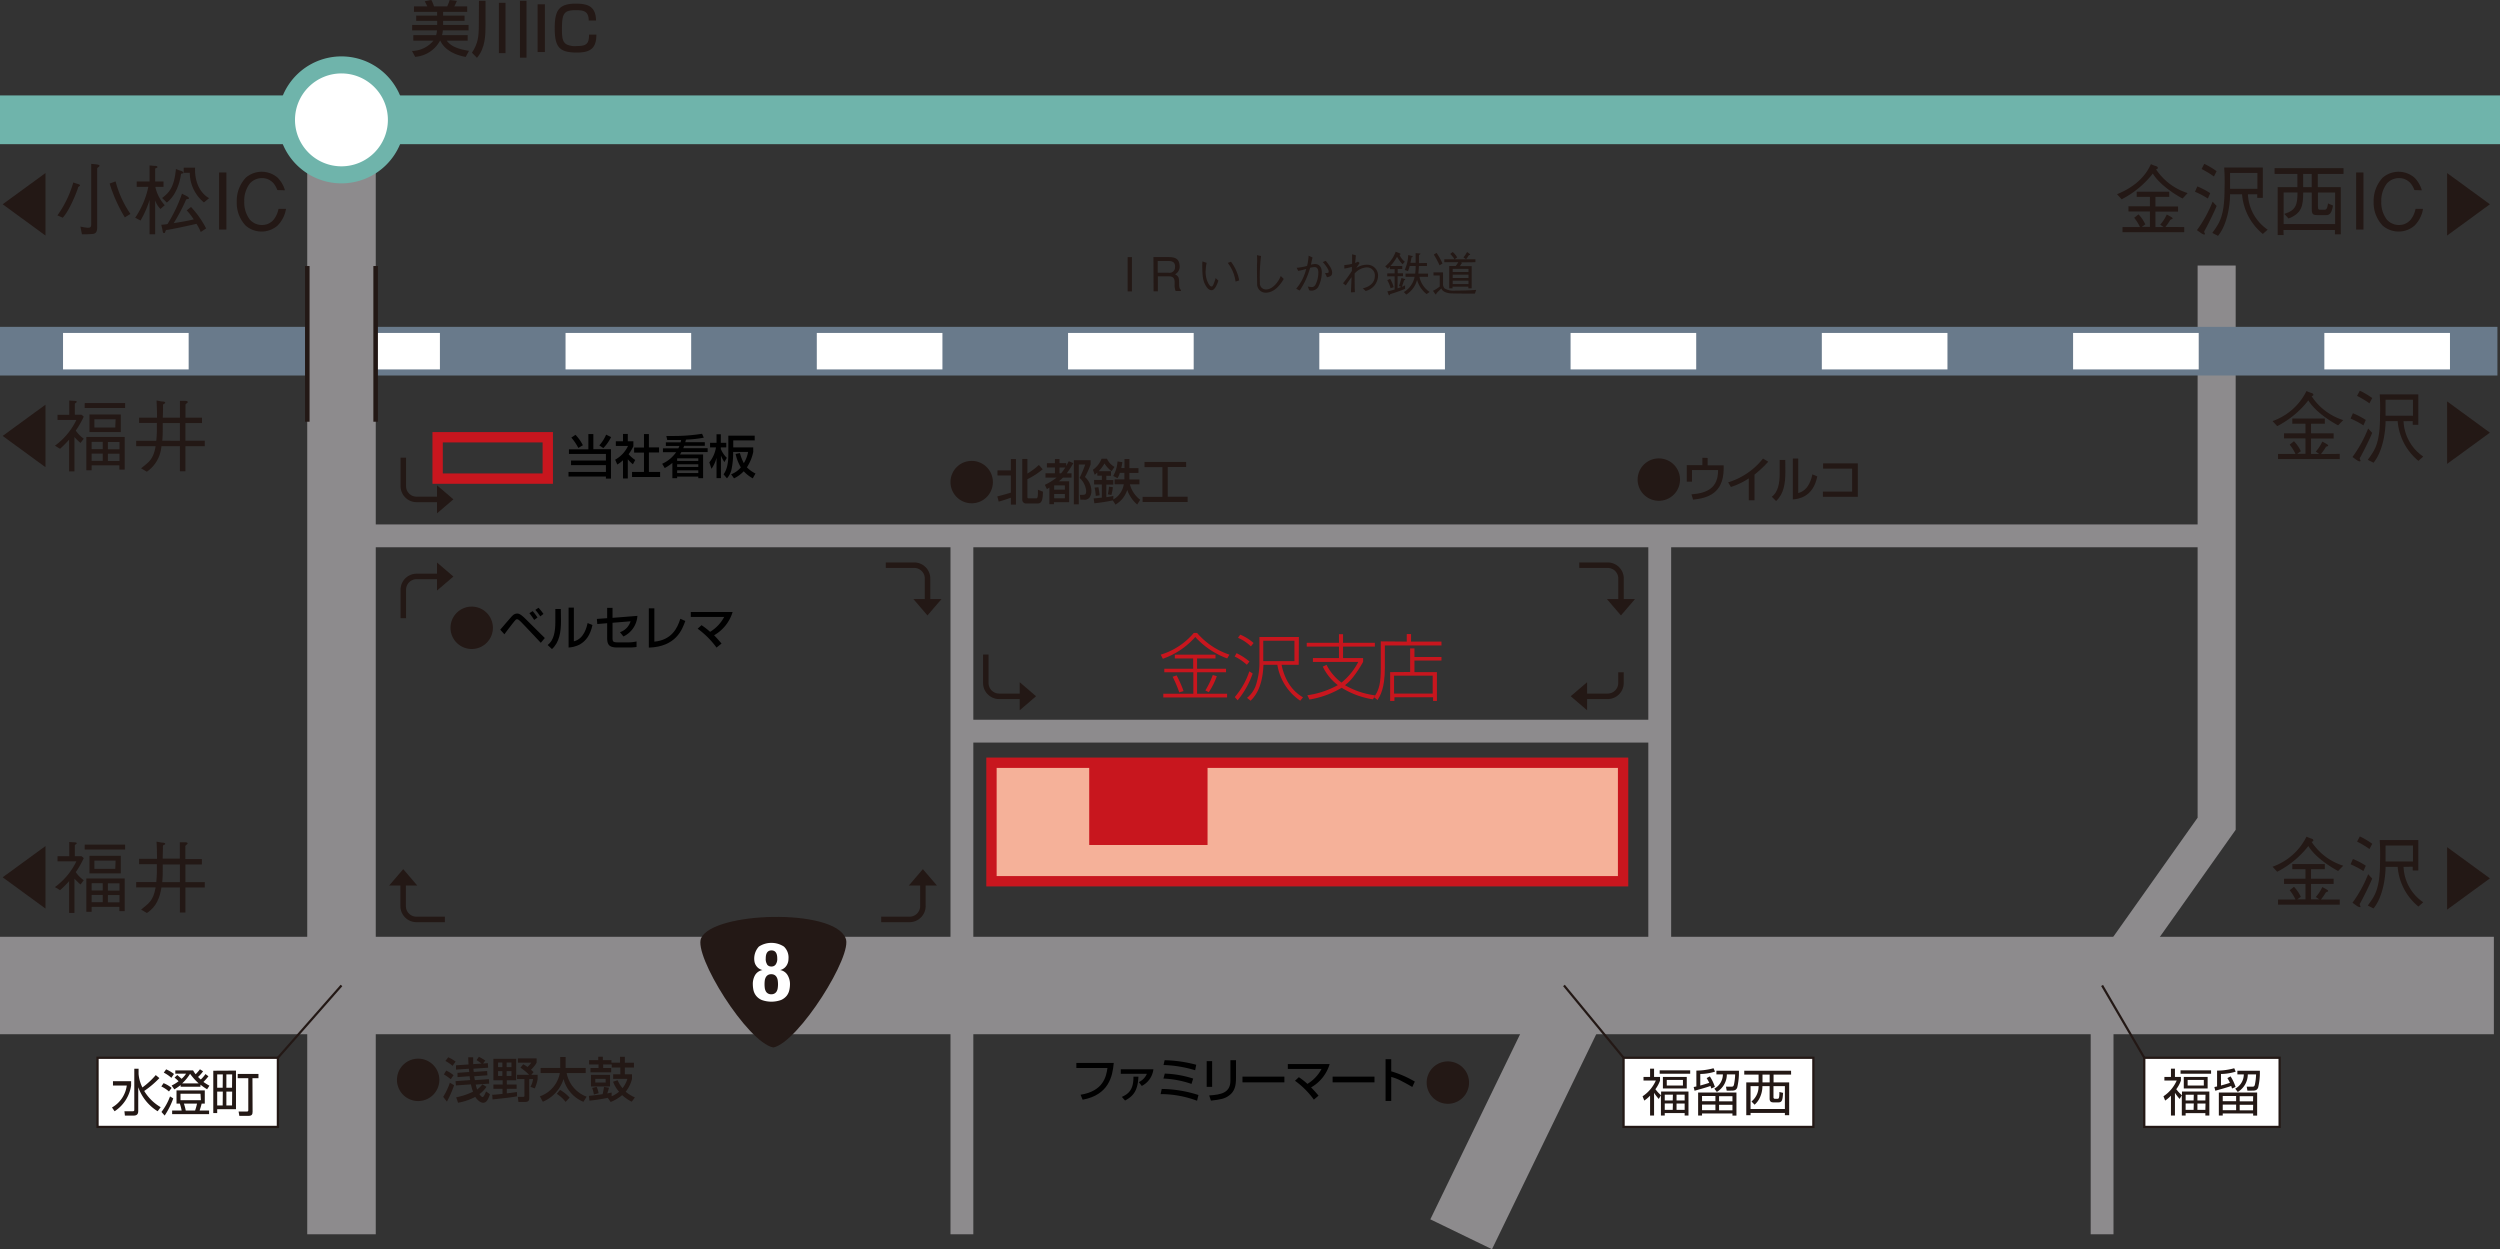 <svg xmlns="http://www.w3.org/2000/svg" viewBox="0 0 582.67 291.15"><rect x="0" y="0" width="582.67" height="291.15" fill="#333333" stroke="none"/><defs><style>.cls-1,.cls-11,.cls-12,.cls-13,.cls-14,.cls-16,.cls-17,.cls-2,.cls-3,.cls-4,.cls-5,.cls-6,.cls-9{fill:none;}.cls-1,.cls-11,.cls-2,.cls-5{stroke:#8d8b8d;}.cls-1{stroke-width:8.87px;}.cls-2{stroke-width:5.32px;}.cls-3{stroke:#697a8b;stroke-width:11.34px;}.cls-4{stroke:#fff;stroke-width:8.5px;stroke-dasharray:29.28 29.28;}.cls-5{stroke-width:15.97px;}.cls-14,.cls-17,.cls-6,.cls-9{stroke:#231815;}.cls-6{stroke-width:1.06px;}.cls-7{fill:#231815;}.cls-8{fill:#fff;}.cls-9{stroke-width:0.53px;}.cls-10{fill:#c8161e;}.cls-11{stroke-width:22.71px;}.cls-12,.cls-13{stroke:#6fb4ab;}.cls-12{stroke-width:11.36px;}.cls-13{stroke-width:3.97px;}.cls-14{stroke-width:0.52px;}.cls-15{fill:#f5b199;}.cls-16{stroke:#c8161e;stroke-width:2.41px;}.cls-17{stroke-width:1.28px;}</style></defs><g id="レイヤー_2" data-name="レイヤー 2"><g id="レイヤー_2-2" data-name="レイヤー 2"><polyline class="cls-1" points="489.93 229.69 516.63 191.99 516.63 61.89"/><line class="cls-2" x1="489.93" y1="229.69" x2="489.93" y2="287.67"/><line class="cls-3" x1="582.07" y1="81.85" y2="81.85"/><line class="cls-4" x1="571.01" y1="81.85" y2="81.85"/><line class="cls-5" x1="79.59" y1="22.26" x2="79.59" y2="287.67"/><path class="cls-6" d="M71.62,62V98.29m15.93,0V62"/><path class="cls-7" d="M332.51,252.32a4.94,4.94,0,1,1,4.92,4.94A4.94,4.94,0,0,1,332.51,252.32Z"/><path class="cls-7" d="M105,146.33a4.94,4.94,0,1,1,4.92,4.93A4.94,4.94,0,0,1,105,146.33Z"/><path class="cls-7" d="M92.52,251.68a4.94,4.94,0,1,1,4.92,4.94A4.94,4.94,0,0,1,92.52,251.68Z"/><path class="cls-7" d="M105.83,252.93a23.88,23.88,0,0,1-1.67,3.82l-.87-1.11a14.91,14.91,0,0,0,1.56-3.3ZM104,249.52a7.85,7.85,0,0,1,1.71,1.07l-.65.94a10.67,10.67,0,0,0-1.61-1.11Zm.46-3.1a7.88,7.88,0,0,1,1.72,1l-.7,1a8.88,8.88,0,0,0-1.67-1.14Zm1.86,9.33a15.93,15.93,0,0,0,3.93-1.31,9,9,0,0,1-.49-1.71l-3.5.25-.09-1,3.4-.25c0-.2-.07-.39-.13-.9l-2.81.21,0-1,2.72-.19-.07-.76-3,.2,0-1,2.91-.2c0-.34-.05-.7-.06-1.68h1.15c0,.4,0,.87,0,1.6l2-.13v0c-.08,0-.65-.46-1.21-.81l.54-.76a9.15,9.15,0,0,1,1.49.88l-.52.68,1.12-.08.07,1.06-3.44.23.08.76,3.12-.22.07,1-3.08.23c.08.5.13.74.15.9l3.28-.24.06,1.05-3.13.22a7.88,7.88,0,0,0,.33,1.15,7.42,7.42,0,0,0,1.23-1.2l.94.57a6.62,6.62,0,0,1-1.64,1.7c.41.63.67.69.75.69.26,0,.61-.86.79-1.31l.91.64c-.51,1.62-1,2-1.62,2-.17,0-.92-.08-1.81-1.37a13.22,13.22,0,0,1-4,1.36Z"/><path class="cls-7" d="M114.72,255.15c.53,0,.92-.05,2.4-.2v-1.18H115v-1h2.15v-1H115v-5h5.31v5h-2.19v1h2.29v1h-2.29v1.06l1.8-.23.57-.08v1c-1.49.31-5.21.67-5.69.72Zm1.36-7.5v1.06h1v-1.06Zm0,2v1.11h1v-1.11Zm2-2v1.06h1.12v-1.06Zm0,2v1.11h1.12v-1.11Zm3.86-1.6a6.08,6.08,0,0,1,1,.63,7.4,7.4,0,0,0,.89-1H120.7v-1h4.37v1a6.34,6.34,0,0,1-1.32,1.63c.38.33.46.42.61.57l-.53.62h1.48v1a8.58,8.58,0,0,1-.67,2.17l-1-.36a6.34,6.34,0,0,0,.61-1.81h-.9V256c0,.63-.4.82-.87.82h-1.66l-.12-1.18h1.19c.12,0,.34,0,.34-.24V251.5H120.5v-1h2.81a12.14,12.14,0,0,0-2-1.66Z"/><path class="cls-7" d="M125.83,255.52a7.11,7.11,0,0,0,4.65-5.42H126v-1.2h4.57v-2.55h1.26v2.55h4.68v1.2h-4.44a7.32,7.32,0,0,0,4.66,5.5l-.75,1.2a7.87,7.87,0,0,1-4.64-5.32h0a8.44,8.44,0,0,1-4.83,5.3Zm4.7-1.51a9.38,9.38,0,0,1,2.23,1.81l-.93,1a8.42,8.42,0,0,0-2.06-1.88Z"/><path class="cls-7" d="M141.65,255.87c-.6.14-2.71.51-4.27.66l-.12-1.12c.8-.07,1-.1,3.19-.39.11-.45.15-.68.34-1.71l1.15.21c-.19.67-.26.91-.39,1.32.57-.11.68-.14,1-.21v.87a6.21,6.21,0,0,0,1.73-1.06,7.19,7.19,0,0,1-1.39-2.33l1.06-.35a6.27,6.27,0,0,0,1.15,1.85,6.45,6.45,0,0,0,1.12-2.16h-3.31v-1.07h1.67V248.8h-2v-.71h-2v.83h1.87v1h-4.83v-1h1.88v-.83H137.3v-1h2.13v-.8h1.08v.8h2v.59h2V246.3h1.12v1.39h2.12v1.11h-2.12v1.58h1.67v1.07a7.82,7.82,0,0,1-1.47,3,8.72,8.72,0,0,0,2.14,1.32l-.73,1a9.09,9.09,0,0,1-2.23-1.53,10.15,10.15,0,0,1-2.68,1.6Zm-3.91-5.35h4.44v2.7h-4.44Zm1.32,2.79a7,7,0,0,1,.46,1.48l-1.1.31a8.54,8.54,0,0,0-.41-1.54Zm-.31-1.86v.85h2.41v-.85Z"/><path class="cls-7" d="M221.53,112.37a4.94,4.94,0,1,1,4.92,4.93A4.94,4.94,0,0,1,221.53,112.37Z"/><path class="cls-7" d="M232.44,115.69c1.08-.24,2.72-.73,3.16-.87v-4h-3.12v-1.18h3.12V107h1.19v10.6H235.6V116c-.93.33-1.87.65-2.83.91Zm5.82-8.73h1.19v3.41a15,15,0,0,0,2.68-2l.89,1a17.38,17.38,0,0,1-3.57,2.32v4.11c0,.35.18.35.4.35h1.54c.39,0,.55,0,.52-2l1.17.45c-.05,1.44-.11,2.74-1.17,2.74h-2.65a.87.87,0,0,1-1-.88Z"/><path class="cls-7" d="M243.52,113a13.89,13.89,0,0,0,2.74-1.69h-2.59v-1h2.2v-1.36H244v-1h1.87V107h1.07v.94h1.56v.67h0c.18-.32.33-.61.59-1.12l1.07.45a23.48,23.48,0,0,1-1.53,2.38h1.11v1h-2a8.3,8.3,0,0,1-.95.84v0h2.39v4.89h-3.53v.46h-1.07v-3.87L244,114Zm2.17.13v1h2.5v-1Zm0,2v1h2.5v-1Zm1.25-6.17v1.36h.36a13.4,13.4,0,0,0,1-1.36Zm7.25-1.71v1a19.78,19.78,0,0,1-1.32,2.93,4.38,4.38,0,0,1,1.5,3.18,2.72,2.72,0,0,1-.44,1.61,1.5,1.5,0,0,1-1.41.49h-.72l-.12-1.13h.65c.66,0,.82-.21.82-.95a4.71,4.71,0,0,0-1.53-3,26.67,26.67,0,0,0,1.31-3.11h-1.5v9.28h-1.15v-10.3Z"/><path class="cls-7" d="M259.36,116.63a42.87,42.87,0,0,1-4.3.67l-.17-1.15c.43,0,.92-.07,1.91-.17v-3.06H255v-1.06h1.81v-1h-1.06v-.73c-.3.27-.43.39-.6.53l-.42-1.17a5.55,5.55,0,0,0,2-2.57H258a4.25,4.25,0,0,0,1.75,1.9l-.67,1a6.5,6.5,0,0,1-1.66-1.8,9.38,9.38,0,0,1-1.34,1.8h2.86v1.07h-1.09v1h1.63v1.06h-1.63v2.93a16.43,16.43,0,0,0,1.63-.3l0,.83a4.87,4.87,0,0,0,2.43-3.54h-2.13v-1.13h2.28a3.9,3.9,0,0,0,0-.4v-1.13H261a4.55,4.55,0,0,1-.55,1.24l-1-.52a7.53,7.53,0,0,0,1-3.38l1.14.16a12.21,12.21,0,0,1-.26,1.38h.75V107h1.15v2.1h2.11v1.12h-2.11v1.14c0,.17,0,.25,0,.39h2.34v1.13h-2.23a6.54,6.54,0,0,0,2.41,3.6l-.71,1.11a8,8,0,0,1-2.32-3.4h0a6,6,0,0,1-2.74,3.41ZM256,113.55a15.16,15.16,0,0,1,.29,1.89l-.91.14a10.13,10.13,0,0,0-.27-1.93Zm3.38,0a10.09,10.09,0,0,1-.35,1.82l-.83-.15a13.33,13.33,0,0,0,.27-1.79Z"/><path class="cls-7" d="M266.75,107.66h9.7v1.19h-4.29v6.93h4.64V117H266.3v-1.19h4.62v-6.93h-4.17Z"/><polygon class="cls-7" points="10.6 197.19 10.6 211.76 0.62 204.47 10.6 197.19"/><path class="cls-7" d="M19.52,200a21.59,21.59,0,0,1-1.86,3.27,7.39,7.39,0,0,0,1.86,1.88l-.75,1a15.45,15.45,0,0,1-1.42-1.37v8H16.11v-7.41A24,24,0,0,1,14,207.47l-1.2-.72a16,16,0,0,0,5-6H13.41v-1.2h2.73v-3.31l1.17.08c.35,0,.58.07.58.23s-.45.3-.45.48v2.52H19Zm.22-3.15h9.42V198H19.74Zm1.62,15.66H20.12v-7.76h8.94v7.61H27.82v-1H21.36Zm-.51-13.05h7.3v4.1h-7.3Zm3.09,6.38H21.36v1.7h2.58Zm0,2.74H21.36v1.7h2.58Zm3-8H22v1.92h4.87Zm.91,5.29h-2.7v1.7h2.7Zm0,2.74h-2.7v1.7h2.7Z"/><path class="cls-7" d="M37.62,206.84c-.33,2.25-1.17,4.57-3.39,5.95L32.89,212c1.57-1.37,2.81-1.83,3.38-5.17H31.74v-1.25h4.68c.07-.64.11-1.34.14-2.16,0-.64,0-1.2,0-2H32.42v-1.26H36.6c0-1.51-.06-3-.11-4,.46.07.75.15,1.09.2s.92,0,.92.31-.53.13-.53.58,0,1.45-.06,2.87h4V196.3l1.15,0c.38,0,.67.06.67.28s-.53.38-.53.64v3h3.85v1.26H43.22v4.11h4.51v1.25H43.22v5.84H41.93v-5.84Zm4.31-1.25v-4.11h-4c0,.44,0,.77,0,1.24,0,.73,0,1.75-.11,2.87Z"/><polygon class="cls-7" points="580.32 204.72 570.34 212.01 570.34 197.44 580.32 204.72"/><path class="cls-7" d="M544.94,203c-2.45-1.31-5.53-3.5-6.94-5.82a21.79,21.79,0,0,1-7.26,6L529.66,202a14,14,0,0,0,7.91-7,9.87,9.87,0,0,0,1.11.44c.27.07.49.2.49.44s-.25.22-.4.35a13.8,13.8,0,0,0,7.36,5.54Zm.38,6.65v1.2H530.94v-1.2H535a9.77,9.77,0,0,0-1.35-2.16l1-.8a8.09,8.09,0,0,1,1.6,2.34l-.84.58v0h1.92v-3.6h-5v-1.2h5v-2.23h-3.07v-1.2h7.58v1.2h-3.21v2.23h5.27v1.2h-5.27v3.6h1.91v0l-.8-.55a9.36,9.36,0,0,0,1.51-2.31c.41.2.61.31.92.49s.51.33.43.49-.41.06-.6.4a16.34,16.34,0,0,1-1.06,1.52Z"/><path class="cls-7" d="M548.39,200.2a16.73,16.73,0,0,1,3,1.57l-.55,1.25a20.62,20.62,0,0,0-3-1.58Zm4.49,4.56c-.59,1.53-2.51,5.29-2.8,5.75s.2.64.06.84-.66-.09-.92-.28l-.93-.67a29.58,29.58,0,0,0,3.65-6.65ZM550,194.94a18.52,18.52,0,0,1,2.89,1.72l-.64,1.22a22.53,22.53,0,0,0-2.89-1.73Zm10.19,7.1a10.5,10.5,0,0,0,4.59,8.25l-1.13,1a13.33,13.33,0,0,1-4.83-9.25H556c0,2.35-.6,7-2.81,9.69l-1.33-.68c1.52-2.17,2.85-3.59,2.85-10.25a48.88,48.88,0,0,0-.08-5h9v7.08h-1.3V202Zm2.2-1.26v-3.72H556v3.72Z"/><rect class="cls-8" x="378.4" y="246.53" width="44.24" height="16.12"/><rect class="cls-9" x="378.4" y="246.53" width="44.24" height="16.12"/><path class="cls-7" d="M386.6,256.13a11.54,11.54,0,0,1-1.09-1.43V260h-.93v-4.64a7.86,7.86,0,0,1-1.35,1.15l-.4-1a8.47,8.47,0,0,0,3.09-3.67h-2.87V251h1.53v-1.92h.93V251h1.39v.86a7.75,7.75,0,0,1-1.08,2,8.38,8.38,0,0,0,1.33,1.42v-.88h6.38V260h-.89v-.58H388V260h-.89v-4.72Zm7.33-5.87h-7.11v-.8h7.11Zm-.8,3.42h-5.56V251h5.56Zm-3.23,1.45H388v1.35h1.86Zm0,2.06H388v1.48h1.86Zm2.34-5.5h-3.77V253h3.77Zm.4,3.44h-1.89v1.35h1.89Zm0,2.06h-1.89v1.48h1.89Z"/><path class="cls-7" d="M398.51,250.87a10.05,10.05,0,0,1,1.17,2.45l-.83.38a5.23,5.23,0,0,0-.2-.6c-1,.39-3.33,1-3.7,1.12l-.21-.87.63-.13v-3.7a15.34,15.34,0,0,0,4-.55l.34.79a11.61,11.61,0,0,1-3.43.55V253c.86-.24,1.31-.37,2.09-.63a9.92,9.92,0,0,0-.6-1.1Zm6.2,9.14h-.93v-.49h-7.09V260h-.91v-5.36h8.93Zm-4.9-4.56h-3.12v1.2h3.12Zm0,2h-3.12v1.3h3.12Zm2.63-3.25-.17-.93h1.32c.39,0,.46-.21.54-.47a13.08,13.08,0,0,0,.28-2.39h-1.94a4.73,4.73,0,0,1-2.33,4.08l-.59-.76a3.8,3.8,0,0,0,2-3.32h-1.51v-.86h5.25a15.69,15.69,0,0,1-.4,3.93c-.19.47-.49.71-1.24.71Zm1.34,1.29h-3.12v1.2h3.12Zm0,2h-3.12v1.3h3.12Z"/><path class="cls-7" d="M417.45,250.46h-4.09v1.81H417v7.65h-1v-.53h-8v.53h-1v-7.65h2.87v-1.81h-3.34v-.9h10.91Zm-7.57,2.69H408v5.32h8v-5.32h-2.66v2.62a.31.31,0,0,0,.35.32h.59c.23,0,.46,0,.44-1.58l.86.2c-.12,1.66-.22,2.22-1.09,2.22h-1.05c-.42,0-1,0-1-.88v-2.9h-1.68v.21a6.25,6.25,0,0,1-.54,2.33,4.87,4.87,0,0,1-1.28,1.78l-.72-.75a4.45,4.45,0,0,0,1.64-3.34Zm2.57-2.69h-1.67v1.81h1.67Z"/><rect class="cls-8" x="22.73" y="246.53" width="42.04" height="16.12"/><rect class="cls-9" x="22.73" y="246.53" width="42.04" height="16.12"/><path class="cls-7" d="M30.56,252V253a8.66,8.66,0,0,1-3.85,6l-.61-.88A6.93,6.93,0,0,0,29.55,253H26.33v-1Zm6.18,7a10.86,10.86,0,0,1-4.52-5.61v5.49c0,.65-.17,1.13-1.11,1.13h-2L29,259h1.9c.39,0,.4-.16.4-.36v-9.55h1v1.24a8.53,8.53,0,0,0,.89,3.12,18.08,18.08,0,0,0,3.11-2.88l.85.7a21.92,21.92,0,0,1-3.54,3,10.85,10.85,0,0,0,3.84,3.78Z"/><path class="cls-7" d="M40.38,256a17.83,17.83,0,0,1-2,4l-.75-.84a13.46,13.46,0,0,0,2-3.62Zm-1-1.61a7.67,7.67,0,0,0-1.78-1.17l.52-.77A6.75,6.75,0,0,1,40,253.56Zm.56-3.18A7.91,7.91,0,0,0,38.17,250l.55-.77a8.4,8.4,0,0,1,1.83,1.08Zm8.64-.36a13.72,13.72,0,0,1-1.17,1.32,14.84,14.84,0,0,0,1.4.87l-.54.83a13.14,13.14,0,0,1-1.55-1.07v.49H42.1v-.4a12.69,12.69,0,0,1-1.47,1L40,253a8.13,8.13,0,0,0,1.62-1,8.71,8.71,0,0,0-.94-.84l.64-.61c.33.29.86.76,1,.89a5.45,5.45,0,0,0,1.05-1.2H40.86v-.77H45a5.89,5.89,0,0,0,.6.9,11.46,11.46,0,0,0,1-1.15l.73.46A7.23,7.23,0,0,1,46.16,251a7.2,7.2,0,0,0,.64.6,7.66,7.66,0,0,0,1.09-1.27Zm-.85,3.28v3.08H47a16.53,16.53,0,0,1-.48,1.62h2.21v.84H40.12v-.84h2.22a13.45,13.45,0,0,0-.42-1.62h-.78v-3.08Zm-1,.79H42.07v1.5h4.75Zm-.43-2.42a13.65,13.65,0,0,1-2-2.24,10.35,10.35,0,0,1-1.84,2.24Zm-.83,6.33a11.94,11.94,0,0,0,.45-1.62H42.86a11.83,11.83,0,0,1,.43,1.62Z"/><path class="cls-7" d="M55,249.52v9H50.62v.9h-.91v-9.87Zm-3.07.89H50.62v3.1H51.9Zm0,4H50.62v3.24H51.9Zm2.18-4H52.76v3.1h1.32Zm0,4H52.76v3.24h1.32Zm4.76,4.73c0,.59-.19.93-.94.93H55.78l-.17-1,1.89,0c.3,0,.37-.12.37-.33v-7.44H55.4v-1h4.84v1h-1.4Z"/><rect class="cls-8" x="499.76" y="246.53" width="31.55" height="16.12"/><rect class="cls-9" x="499.76" y="246.53" width="31.55" height="16.12"/><path class="cls-7" d="M508,256.13a11.54,11.54,0,0,1-1.09-1.43V260h-.93v-4.64a7.86,7.86,0,0,1-1.35,1.15l-.4-1a8.47,8.47,0,0,0,3.09-3.67h-2.87V251h1.53v-1.92h.93V251h1.39v.86a7.75,7.75,0,0,1-1.08,2,8.38,8.38,0,0,0,1.33,1.42v-.88h6.38V260H514v-.57h-4.6V260h-.89v-4.72Zm7.33-5.87h-7.11v-.8h7.11Zm-.8,3.42h-5.56V251h5.56Zm-3.23,1.46H509.4v1.35h1.86Zm0,2.05H509.4v1.48h1.86Zm2.34-5.5h-3.77V253h3.77Zm.4,3.45h-1.89v1.35H514Zm0,2.05h-1.89v1.48H514Z"/><path class="cls-7" d="M519.88,250.87a10.29,10.29,0,0,1,1.16,2.46l-.82.37c-.09-.27-.13-.41-.2-.6-1,.39-3.34,1-3.7,1.12l-.22-.87.63-.13v-3.7a14.52,14.52,0,0,0,4-.55l.34.8a12.18,12.18,0,0,1-3.43.54V253c.86-.24,1.32-.37,2.09-.63a8.48,8.48,0,0,0-.6-1.1Zm6.19,9.14h-.93v-.49h-7.09V260h-.91v-5.36h8.93Zm-4.9-4.56h-3.12v1.2h3.12Zm0,2h-3.12v1.3h3.12Zm2.63-3.25-.16-.93H525c.39,0,.46-.21.54-.47a13.08,13.08,0,0,0,.28-2.39h-1.93a4.79,4.79,0,0,1-2.34,4.09l-.59-.77a3.8,3.8,0,0,0,2-3.32h-1.5v-.86h5.24a15.22,15.22,0,0,1-.4,3.93c-.19.47-.48.71-1.24.71Zm1.34,1.29H522v1.2h3.11Zm0,2H522v1.3h3.11Z"/><line class="cls-5" x1="368.52" y1="229.98" x2="340.55" y2="287.67"/><line class="cls-2" x1="224.19" y1="124.89" x2="224.19" y2="287.67"/><path class="cls-10" d="M270.52,152.58a16.17,16.17,0,0,0,7.71-5.06H279a17.07,17.07,0,0,0,7.54,5.06l-.52.88a18.77,18.77,0,0,1-7.44-5,18,18,0,0,1-7.56,5.08Zm7.57,3.28v-2.4h-4.28v-.88h9.48v.88H279v2.4h6.75v.83H279v5h7v.87H271.13v-.87h7v-5h-6.77v-.83Zm-3.24,5.52a28.57,28.57,0,0,0-1.55-3.65l.94-.32a28.49,28.49,0,0,1,1.61,3.66Zm6.08-.46a20.21,20.21,0,0,0,1.73-3.6l.94.27a16.34,16.34,0,0,1-1.87,3.74Z"/><path class="cls-10" d="M290.6,154.94a11.84,11.84,0,0,0-2.85-1.93l.46-.77a14,14,0,0,1,3,1.94Zm-2.82,7.53a17.68,17.68,0,0,0,3.4-6l.78.51a20.12,20.12,0,0,1-3.5,6.23Zm3.76-11.82a10.13,10.13,0,0,0-3-2l.52-.73a10.73,10.73,0,0,1,3.11,1.95Zm11.15,4.29h-4c1.09,5.28,4.06,7,5,7.59l-.65.78a12.48,12.48,0,0,1-5.33-8.37h-3.24c-.12,3.28-.9,6.41-3,8.37l-.83-.66a6.5,6.5,0,0,0,2.12-3.11,17.24,17.24,0,0,0,.77-4.6v-6.48h9.2Zm-1-5.6h-7.27v4.75h7.27Z"/><path class="cls-10" d="M320,163a19.69,19.69,0,0,1-7.3-2.7,21.64,21.64,0,0,1-7.51,2.74l-.49-1a20.45,20.45,0,0,0,7.1-2.36,11.93,11.93,0,0,1-3.5-4.31l.88-.42a11.69,11.69,0,0,0,3.48,4.14,14.88,14.88,0,0,0,3.91-4.82H306v-.89h6.07v-2.68h-7.51v-.88h7.51v-2h.95v2h7.42v.88h-7.42v2.68h4.68v.87a27.77,27.77,0,0,1-2.29,3.51,10.48,10.48,0,0,1-1.94,1.94,18.71,18.71,0,0,0,7,2.36Z"/><path class="cls-10" d="M327.87,149.54v-1.76h1v1.76h7.09v.89H322.77v5.16c0,4.92-1.14,6.66-1.71,7.56l-.84-.67c1.28-1.68,1.6-3.41,1.6-7v-6Zm.79,7.08v-5.5h1v2h6.3v.83h-6.3v2.7h5.24v6.71H334v-.85h-9v.85H324v-6.71Zm5.25.85h-9v4.18h9Z"/><polygon class="cls-7" points="10.6 94.32 10.6 108.89 0.62 101.6 10.6 94.32"/><path class="cls-7" d="M19.52,97.1a22,22,0,0,1-1.86,3.26,7.39,7.39,0,0,0,1.86,1.88l-.75,1a15.45,15.45,0,0,1-1.42-1.37v8H16.11v-7.41A24,24,0,0,1,14,104.6l-1.2-.72a16,16,0,0,0,5-6H13.41v-1.2h2.73V93.35l1.17.08c.35,0,.58.07.58.23s-.45.3-.45.48v2.52H19Zm.22-3.16h9.42v1.15H19.74Zm1.62,15.66H20.12v-7.76h8.94v7.61H27.82v-1H21.36Zm-.51-13h7.3v4.1h-7.3Zm3.09,6.39H21.36v1.69h2.58Zm0,2.73H21.36v1.7h2.58Zm3-8H22v1.92h4.87Zm.91,5.3h-2.7v1.69h2.7Zm0,2.73h-2.7v1.7h2.7Z"/><path class="cls-7" d="M37.62,104a7.93,7.93,0,0,1-3.39,5.94l-1.34-.78c1.57-1.37,2.81-1.83,3.38-5.16H31.74v-1.26h4.68c.07-.64.11-1.34.14-2.16,0-.64,0-1.2,0-2H32.42V97.35H36.6c0-1.51-.06-3-.11-4,.46.07.75.15,1.09.2s.92,0,.92.31S38,94,38,94.49c0,.29,0,1.44-.06,2.86h4V93.43l1.15,0c.38,0,.67.06.67.28s-.53.38-.53.64v3h3.85v1.26H43.22v4.11h4.51V104H43.22v5.84H41.93V104Zm4.31-1.26V98.61h-4c0,.44,0,.77,0,1.24,0,.73,0,1.75-.11,2.87Z"/><polygon class="cls-7" points="10.6 40.33 10.6 54.9 0.62 47.61 10.6 40.33"/><polygon class="cls-7" points="580.32 100.84 570.34 108.12 570.34 93.55 580.32 100.84"/><path class="cls-7" d="M544.94,99.14c-2.45-1.31-5.53-3.5-6.94-5.82a21.78,21.78,0,0,1-7.26,6l-1.08-1.18a14,14,0,0,0,7.91-7,9.87,9.87,0,0,0,1.11.44c.27.07.49.2.49.44s-.25.22-.4.34a13.75,13.75,0,0,0,7.36,5.55Zm.38,6.64V107H530.94v-1.21H535a9.92,9.92,0,0,0-1.35-2.15l1-.8a8.17,8.17,0,0,1,1.6,2.33l-.84.59v0h1.92v-3.59h-5V101h5V98.76h-3.07V97.55h7.58v1.21h-3.21V101h5.27v1.21h-5.27v3.59h1.91v0l-.8-.55a9.41,9.41,0,0,0,1.51-2.32,9.35,9.35,0,0,1,.92.5c.34.2.51.32.43.49s-.41,0-.6.4a16.39,16.39,0,0,1-1.06,1.51Z"/><path class="cls-7" d="M548.39,96.31a18.16,18.16,0,0,1,3,1.57l-.55,1.26a20.8,20.8,0,0,0-3-1.59Zm4.49,4.57c-.59,1.53-2.51,5.29-2.8,5.74s.2.64.06.84-.66-.09-.92-.27l-.93-.68a29.32,29.32,0,0,0,3.65-6.64ZM550,91.06a18.37,18.37,0,0,1,2.89,1.71L552.24,94a22.73,22.73,0,0,0-2.89-1.74Zm10.19,7.1a10.52,10.52,0,0,0,4.59,8.25l-1.13,1a13.34,13.34,0,0,1-4.83-9.25H556c0,2.35-.6,7-2.81,9.69l-1.33-.68c1.52-2.17,2.85-3.59,2.85-10.25a48.88,48.88,0,0,0-.08-5h9V99h-1.3v-.84Zm2.2-1.26V93.17H556V96.9Z"/><polygon class="cls-7" points="580.32 47.61 570.34 54.9 570.34 40.33 580.32 47.61"/><path class="cls-7" d="M508.69,46.27c-2.45-1.31-5.53-3.5-6.94-5.82a21.9,21.9,0,0,1-7.26,6l-1.08-1.19c2.59-1.06,6.1-3,7.9-7a10.68,10.68,0,0,0,1.12.44c.27.07.49.2.49.44s-.26.22-.4.35A13.81,13.81,0,0,0,509.87,45Zm.38,6.65v1.2H494.69v-1.2h4.07a10.15,10.15,0,0,0-1.35-2.16l1-.8A8.09,8.09,0,0,1,500,52.3l-.84.58v0h1.92v-3.6h-5v-1.2h5V45.89H498v-1.2h7.58v1.2h-3.22v2.23h5.28v1.2h-5.28v3.6h1.92v0l-.8-.55A9.46,9.46,0,0,0,505,50c.4.2.6.31.91.49s.52.33.44.49-.42.06-.6.4a16.34,16.34,0,0,1-1.06,1.52Z"/><path class="cls-7" d="M512.13,43.45a17.46,17.46,0,0,1,3,1.57l-.55,1.25a20.62,20.62,0,0,0-3-1.58ZM516.62,48c-.58,1.53-2.5,5.29-2.79,5.75s.2.64.06.84-.66-.09-.92-.28l-.93-.67A29.58,29.58,0,0,0,515.69,47Zm-2.88-9.82a18.82,18.82,0,0,1,2.88,1.72L516,41.13a23.19,23.19,0,0,0-2.88-1.74Zm10.18,7.1a10.54,10.54,0,0,0,4.6,8.25l-1.13,1a13.35,13.35,0,0,1-4.84-9.25h-2.79c0,2.35-.6,7-2.81,9.69l-1.33-.68c1.51-2.17,2.85-3.59,2.85-10.25a48.88,48.88,0,0,0-.08-5h9v7.08h-1.3v-.84ZM526.13,44V40.31h-6.37V44Z"/><path class="cls-7" d="M532.24,54.78h-1.39V43.61h4.6V40.54h-5.32V39.19H546.2v1.35h-6v3.07h5.36v11H544.2v-1h-12Zm9.55-5.9c.65,0,.67-.87.8-1.46l1.15.48c-.26,1.59-.68,2.24-1.55,2.24h-2c-1,0-1.39-.11-1.39-1.38V44.87h-2c0,3.07-.31,4.85-3.41,6.06l-1-1.08c2.79-.82,3.08-2.28,3.08-5h-3.23v7.37h12V44.87h-4v3.3c0,.62.13.71.54.71Zm-3-8.34h-2v3.07h2Z"/><path class="cls-7" d="M549.14,40.2h1.71V53.5h-1.71Z"/><path class="cls-7" d="M562.72,44.3a5.43,5.43,0,0,0-.83-1.51,3.53,3.53,0,0,0-2.73-1.28,3.75,3.75,0,0,0-2.87,1.28A6.61,6.61,0,0,0,555,47a6.61,6.61,0,0,0,1.28,4.16,3.75,3.75,0,0,0,2.87,1.28,3.5,3.5,0,0,0,2.73-1.28,5.79,5.79,0,0,0,1.1-2.48h1.75a7.14,7.14,0,0,1-2,3.92,5.67,5.67,0,0,1-7.39,0,7.72,7.72,0,0,1-2.12-5.6,7.89,7.89,0,0,1,2.12-5.6,5.67,5.67,0,0,1,7.39,0,6.77,6.77,0,0,1,1.72,2.95Z"/><path class="cls-7" d="M262.82,59.92h1v8h-1Z"/><path class="cls-7" d="M268.83,59.92h3.56c1.24,0,2.45.23,2.54,2a2,2,0,0,1-1.05,2c.82.51.91.72.93,2,0,1,.07,1.38.43,1.65v.26H274a3.81,3.81,0,0,1-.23-1c-.08-.94.38-2.42-1.3-2.42h-2.61V67.9h-1Zm1,.91v2.74h2.57a1.26,1.26,0,0,0,1.46-1.22c.15-1.36-.84-1.52-1.47-1.52Z"/><path class="cls-7" d="M281.23,61.26a8.16,8.16,0,0,0-.21,1.59,5.71,5.71,0,0,0,.65,3.29c.27.43.49.63.7.63s.23-.1.41-.41a9.23,9.23,0,0,0,.54-1.55l.65.59c-.48,1.44-1,2.24-1.6,2.24-.76,0-1.27-.86-1.59-1.53-.57-1.13-.57-2.93-.57-4.67a3.07,3.07,0,0,1,.06-.51ZM286.9,61a10.14,10.14,0,0,1,1.92,4.35l-.85.28a9,9,0,0,0-1.83-4.36Z"/><path class="cls-7" d="M293.91,59.67a39.33,39.33,0,0,0-.27,6.25,1.4,1.4,0,0,0,1.43,1.54c1.67,0,3-2,3.44-3.14l.69.7c-1.54,2.62-3.06,3.2-4.25,3.2A2,2,0,0,1,293,66.4c0-.71-.09-4.37,0-5.48,0-.53,0-1-.05-1.45Z"/><path class="cls-7" d="M302.21,62.42a12.54,12.54,0,0,0,2.43-.45,13.52,13.52,0,0,0,.36-2.38l.92.43c-.12.38-.25,1.06-.38,1.67a4.62,4.62,0,0,1,.94-.16c.49,0,1.59.2,1.59,2a7.64,7.64,0,0,1-.83,3.35,1.86,1.86,0,0,1-2.1.78l-.33-.87a8.43,8.43,0,0,0,.95.11c.38,0,.67-.18.93-.73a6.45,6.45,0,0,0,.57-2.68c0-.5-.1-1.24-.92-1.24a4.1,4.1,0,0,0-1,.17,17.81,17.81,0,0,1-2.42,5.3l-.82-.43a11.18,11.18,0,0,0,2.33-4.61,14.88,14.88,0,0,1-1.86.46ZM309,60.79c.86,1.11,1.48,1.91,1.48,2.76s-.56.91-1.2,1.07l-.46-1c.14,0,.32,0,.43,0,.33,0,.42-.12.42-.27a1.39,1.39,0,0,0-.11-.52,8.1,8.1,0,0,0-1.26-1.75Z"/><path class="cls-7" d="M316,59.5c0,.29-.09,1-.15,1.8l.67-.31.36.31-.78,1.17,0,0a4.48,4.48,0,0,1,2.38-.77,2.53,2.53,0,0,1,2.7,2.67,3.75,3.75,0,0,1-2.9,3.45l-.64-.62c1.61-.37,2.79-1.32,2.79-2.88a1.84,1.84,0,0,0-1.94-2,4,4,0,0,0-2.77,1.44c0,1.19,0,2.86.06,4.33l-.92.05c0-.29.09-1.9.15-3.54l0,0c-.43.55-.9,1.23-1.35,1.92l-.65-.5a32.51,32.51,0,0,0,2.07-2.87l0-.94c-.64.17-1.47.35-1.76.39l0-.82a11.12,11.12,0,0,0,1.81-.29V61c0-.57,0-.92,0-1.73Z"/><path class="cls-7" d="M326.05,66.67a18.58,18.58,0,0,0,.58-1.88l.58.18c.1,0,.32.08.3.18s-.24.12-.29.26l-.48,1.45.74-.35v.81a30.42,30.42,0,0,1-3.34,1.19c-.18,0-.17.26-.31.3s-.17-.11-.24-.28l-.24-.62a14.48,14.48,0,0,0,1.7-.44V64.41h-1.73v-.69h1.73v-1h-1.12v-.57c-.13.14-.25.26-.49.49l-.59-.57a7.72,7.72,0,0,0,2.44-3.41l.83.33c.13.06.31.12.31.23s-.21.11-.24.2A4.09,4.09,0,0,0,327.42,61l-.52.59a8.2,8.2,0,0,1-1.29-1.74A11.21,11.21,0,0,1,324.06,62h2.76v.69h-1.06v1H327v.69h-1.26v2.83c.25-.09.59-.22.86-.35ZM324,65a7.21,7.21,0,0,1,.81,1.94l-.7.23a8.66,8.66,0,0,0-.78-1.89Zm8.58-3.71V62H330.7c0,.37-.08,1.35-.13,1.77h2.26v.75h-2a5.54,5.54,0,0,0,2.37,3.52l-.71.5a6.49,6.49,0,0,1-2.22-3.29h0a5.73,5.73,0,0,1-2.51,3.4l-.57-.58a5.3,5.3,0,0,0,2.51-3.55h-2.11v-.75h2.25a16.29,16.29,0,0,0,.11-1.77h-1.4a8.74,8.74,0,0,1-.39,1.19l-.77-.28a9.21,9.21,0,0,0,.82-3.47l.75.19c.17,0,.27,0,.27.19s-.24.11-.25.18-.13.67-.25,1.25h1.21V59l.83.07c.17,0,.29,0,.29.09s-.34.2-.34.39v1.78Z"/><path class="cls-7" d="M336.32,66.32a1.44,1.44,0,0,0,.39.92,4.21,4.21,0,0,0,2.55.49c2.09,0,3.72-.07,4.79-.18l-.29.88c-1.23,0-5.05,0-5.78-.07s-1.74-.33-2.06-1.14c-.36.38-.79.77-1,1s-.1.29-.21.36-.17,0-.25-.12l-.48-.69a7,7,0,0,0,1.58-1V64.2H334.1v-.72h2.22Zm-1.5-7.38a14.89,14.89,0,0,1,1.38,2.48l-.69.42a17.79,17.79,0,0,0-1.34-2.5Zm5.66,2.21v0l.21.11c.05,0,.08,0,.05.1s-.12,0-.15.08a2.53,2.53,0,0,1-.34.58H343v5.18h-.78v-.38h-3.68v.38h-.77V62h1.5a5.32,5.32,0,0,0,.6-.89h-3.25v-.69h7.25v.69Zm-1.91-2.42A4.51,4.51,0,0,1,339.62,60l-.62.43a6.5,6.5,0,0,0-1-1.24Zm3.69,3.94h-3.68v.73h3.68Zm0,1.35h-3.68v.77h3.68Zm0,1.39h-3.68v.8h3.68ZM341.08,60a8.76,8.76,0,0,0,.85-1.27l.59.44c.1.06.17.17.11.23s-.25,0-.34.16a4.71,4.71,0,0,1-.6.85Z"/><line class="cls-11" x1="581.24" y1="229.69" y2="229.69"/><line class="cls-12" x1="582.67" y1="27.92" y2="27.92"/><path class="cls-8" d="M92.39,27.93a12.81,12.81,0,1,1-12.8-12.8,12.81,12.81,0,0,1,12.8,12.8"/><path class="cls-13" d="M92.39,27.93a12.81,12.81,0,1,1-12.8-12.8A12.81,12.81,0,0,1,92.39,27.93Z"/><path class="cls-7" d="M101.65,8.19a5.2,5.2,0,0,0,.2-1.1H96.06V5.81h5.83V4.86H97V3.63h4.88V2.76H96.48V1.49h3.1c-.1-.28-.4-.84-.58-1.19l1.53-.3a6.86,6.86,0,0,1,.62,1.49h3.08A11.36,11.36,0,0,0,104.81,0l1.67.2a12.7,12.7,0,0,1-.59,1.29h3V2.76h-5.62v.87h5V4.86h-5v.95h5.94V7.09h-6a5.55,5.55,0,0,1-.19,1.1H109V9.48h-4.88c.86,1.12,2.15,1.89,5.19,2.37l-.77,1.42c-2.75-.5-5-1.76-5.92-3.79h-.06a7.21,7.21,0,0,1-5.8,3.77l-.74-1.37a6.7,6.7,0,0,0,5-2.4H96.33V8.19Z"/><path class="cls-7" d="M111.63.18h1.53v5.5c0,2.3,0,5.53-2,7.79L110,12.29c1.41-2.2,1.6-3.7,1.6-6.62Zm4.65.47h1.54V12.39h-1.54Zm4.9-.47h1.53V13.44h-1.53Z"/><path class="cls-7" d="M127,1V12.13h-1.7V1Z"/><path class="cls-7" d="M137.21,4.78c0-2.16-1.19-2.41-3-2.41-2.76,0-3.24.72-3.24,4.38,0,2,.14,3.06,1.09,3.6a4.54,4.54,0,0,0,2.38.38c2.27,0,2.84-.55,2.85-2.66H139c0,3.2-1.42,4.18-4.52,4.18-4.11,0-5.19-1.24-5.19-5.67,0-4,.84-5.73,4.88-5.73,2.76,0,4.69.57,4.75,3.93Z"/><path class="cls-7" d="M13.38,50.2a24.65,24.65,0,0,0,3.7-7.67l1,.33c.27.09.6.15.56.37s-.42.23-.45.51-1.81,5.09-3.56,7Zm7.88-12c.6.05.88.07,1.26.12s.68.13.68.33-.55.4-.55.66V53c0,1.24-.51,1.48-1.08,1.53a23.78,23.78,0,0,1-2.48.07l-.35-1.79a13.47,13.47,0,0,0,1.59.26c.86.09.93-.27.93-.89Zm5.68,4.08a24.06,24.06,0,0,0,3.46,7.58l-1.31.8a35.46,35.46,0,0,1-3.54-7.88Z"/><path class="cls-7" d="M31.86,43.56V42.3h3V38.56l1.17.1c.36,0,.67.06.67.28s-.54.22-.54.42V42.3h1.95v1.26h-1.9a9.17,9.17,0,0,0,2.19,4.27l-1,.87a5.18,5.18,0,0,1-1.24-2h0v7.9h-1.3v-8h0a22.31,22.31,0,0,1-2.11,4.8l-1.24-.66a20,20,0,0,0,3.06-7.2ZM46.79,54.07a10.29,10.29,0,0,0-1-1.9c-2,.47-6.22,1.37-6.82,1.4s-.31.7-.68.75-.36-.4-.42-.71-.12-.6-.29-1.22a14,14,0,0,0,1.46-.17,34.3,34.3,0,0,0,3.38-7.08c.33.19.77.39,1,.51s.68.35.6.61-.51,0-.67.32A43.5,43.5,0,0,1,40.49,52c1.59-.23,3.34-.54,4.66-.87a15,15,0,0,0-1.63-2.1l1-.79a22.1,22.1,0,0,1,3.52,5Zm-9-7.92C39.2,45,40.57,44,41,39.39c.38.15.69.28,1,.37s.75.26.73.53-.52,0-.56.38-.6,4.47-3.29,6.54Zm7.68-7.08c-.16,4,1.68,6.27,3.27,7.11l-1.21,1a9,9,0,0,1-3.3-6.9H42.81v-1.2Z"/><path class="cls-7" d="M51.06,40.2h1.71V53.5H51.06Z"/><path class="cls-7" d="M64.64,44.3a5.43,5.43,0,0,0-.83-1.51,3.53,3.53,0,0,0-2.73-1.28,3.75,3.75,0,0,0-2.87,1.28A6.61,6.61,0,0,0,56.93,47a6.61,6.61,0,0,0,1.28,4.16,3.75,3.75,0,0,0,2.87,1.28,3.5,3.5,0,0,0,2.73-1.28,5.79,5.79,0,0,0,1.1-2.48h1.75a7.14,7.14,0,0,1-2,3.92,5.67,5.67,0,0,1-7.39,0A7.72,7.72,0,0,1,55.18,47a7.89,7.89,0,0,1,2.12-5.6,5.67,5.67,0,0,1,7.39,0,6.77,6.77,0,0,1,1.72,2.95Z"/><path class="cls-14" d="M499.76,246.53l-9.83-16.85M378.4,246.53l-13.89-16.85M64.77,246.53l14.82-16.85"/><path class="cls-2" d="M386.83,229.68V124.89m-307.24,0H516.64"/><path class="cls-7" d="M381.68,111.79a4.94,4.94,0,1,1,4.92,4.93A4.94,4.94,0,0,1,381.68,111.79Z"/><path class="cls-7" d="M398,106.73v1.72h3.73l0,1c-.12,5.47-3.63,6.65-7.12,7l-.39-1.23c3.68-.28,6.21-1.5,6.21-5.59v-.07h-6.08v2.7h-1.22v-3.85h3.64v-1.72Z"/><path class="cls-7" d="M408.92,116.6h-1.34v-5.1a16.82,16.82,0,0,1-4.16,2l-.65-1.08a16.46,16.46,0,0,0,8.13-5.55l1.22.74a26,26,0,0,1-3.2,3Z"/><path class="cls-7" d="M416.11,110.09c0,2.51-.36,5.06-2.16,6.68l-1-1c1.48-1.07,1.84-3.23,1.84-5.45v-3.13h1.3Zm3,4.82c2.47-.6,3.12-3.47,3.29-4.36l1.15.49c-1,5-4.63,5.27-5.7,5.36v-9.53h1.26Z"/><path class="cls-7" d="M433,108v7.79h-8.14v-1.21h6.81v-5.36h-6.77V108Z"/><line class="cls-2" x1="224.19" y1="170.41" x2="386.83" y2="170.41"/><rect class="cls-15" x="231.08" y="177.77" width="147.21" height="27.62"/><rect class="cls-16" x="231.08" y="177.77" width="147.21" height="27.62"/><rect class="cls-10" x="253.86" y="177.8" width="27.58" height="19.14"/><path class="cls-17" d="M103.69,214.29H97.05a3.11,3.11,0,0,1-3.09-3.1V205"/><polygon class="cls-7" points="97.25 206.39 93.98 202.57 90.7 206.39 97.25 206.39"/><path class="cls-17" d="M205.38,214.29H212a3.12,3.12,0,0,0,3.1-3.1V205"/><polygon class="cls-7" points="211.82 206.39 215.09 202.57 218.37 206.39 211.82 206.39"/><path class="cls-17" d="M94,144.08v-6.64a3.1,3.1,0,0,1,3.1-3.09h6.23"/><polygon class="cls-7" points="101.85 137.64 105.67 134.37 101.85 131.1 101.85 137.64"/><path class="cls-17" d="M94,106.67v6.64a3.1,3.1,0,0,0,3.1,3.09h6.23"/><polygon class="cls-7" points="101.85 113.11 105.67 116.38 101.85 119.65 101.85 113.11"/><path class="cls-17" d="M206.45,131.73h6.64a3.1,3.1,0,0,1,3.09,3.1v6.24"/><polygon class="cls-7" points="212.89 139.63 216.16 143.44 219.43 139.63 212.89 139.63"/><path class="cls-17" d="M368.08,131.73h6.64a3.1,3.1,0,0,1,3.09,3.1v6.24"/><polygon class="cls-7" points="374.52 139.63 377.79 143.44 381.06 139.63 374.52 139.63"/><path class="cls-17" d="M229.76,152.55v6.64a3.11,3.11,0,0,0,3.1,3.1h6.24"/><polygon class="cls-7" points="237.66 159 241.47 162.27 237.66 165.54 237.66 159"/><path class="cls-17" d="M377.8,156.69v2.5a3.11,3.11,0,0,1-3.1,3.1h-6.24"/><polygon class="cls-7" points="369.9 159 366.08 162.27 369.9 165.54 369.9 159"/><path class="cls-7" d="M180.24,244.14c5.87-1.2,18.73-21.72,16.83-25.51-2.84-7-30.81-6.14-33.65,0-1.89,4,10.74,24.31,16.82,25.51"/><path class="cls-8" d="M176,227.24a2.5,2.5,0,0,1,1.73-1.15v0a2.49,2.49,0,0,1-.93-.42,2.45,2.45,0,0,1-.6-.65,2.36,2.36,0,0,1-.33-.77,4.14,4.14,0,0,1,1-3.63,5.34,5.34,0,0,1,5.84,0,3.5,3.5,0,0,1,1.06,2.86,3,3,0,0,1-.1.77,2.92,2.92,0,0,1-.34.77,2.45,2.45,0,0,1-.6.65,2.54,2.54,0,0,1-.91.42v0a2.48,2.48,0,0,1,1.72,1.15,4.07,4.07,0,0,1,.58,2.2,6.33,6.33,0,0,1-.15,1.3,3.28,3.28,0,0,1-.6,1.32,3.52,3.52,0,0,1-1.31,1,6.64,6.64,0,0,1-4.54,0,3.37,3.37,0,0,1-1.31-1,3.31,3.31,0,0,1-.61-1.32,7,7,0,0,1-.14-1.3A4.07,4.07,0,0,1,176,227.24Zm2.25,3.07a2.28,2.28,0,0,0,.25.75,1.35,1.35,0,0,0,.49.49,1.42,1.42,0,0,0,.77.18,1.38,1.38,0,0,0,.76-.18,1.28,1.28,0,0,0,.49-.49,2.07,2.07,0,0,0,.25-.75,6,6,0,0,0,0-1.83,2.09,2.09,0,0,0-.25-.74,1.38,1.38,0,0,0-.49-.5,1.47,1.47,0,0,0-.76-.18,1.51,1.51,0,0,0-.77.18,1.47,1.47,0,0,0-.49.5,2.3,2.3,0,0,0-.25.74,7,7,0,0,0,0,1.83Zm.53-5.51a1.17,1.17,0,0,0,1,.46,1.15,1.15,0,0,0,1-.46,2.23,2.23,0,0,0,.37-1.43c0-1.24-.45-1.86-1.34-1.86s-1.34.62-1.34,1.86A2.29,2.29,0,0,0,178.81,224.8Z"/><path d="M259.58,247.74c-.27,3.1-1.14,7.43-7.25,8.57l-.49-1.16c5.36-.85,6-4.3,6.27-6.24h-7.25v-1.17Z"/><path d="M268.82,249.21a5,5,0,0,1-2.71,3.89l-.69-.9a3.73,3.73,0,0,0,1.88-1.93h-6.08v-1.06Zm-7.35,6.44c1.49-.68,2.74-1.6,2.7-4.72l1.16,0c-.14,3.22-1.15,4.53-3.12,5.57Z"/><path d="M279,256.55a24.31,24.31,0,0,0-8.5-1.55l.26-1.2a28.92,28.92,0,0,1,8.56,1.41Zm-1.3-3.92a22.87,22.87,0,0,0-6.54-1.25l.31-1.16a24.15,24.15,0,0,1,6.62,1.16Zm.85-3.19a28.33,28.33,0,0,0-7.37-1.22l.26-1.12a30.92,30.92,0,0,1,7.36,1.06Z"/><path d="M282.51,253.32h-1.27v-6h1.27Zm5.56-2c0,1.73-.32,3.08-1.6,4-1,.76-2,.95-4.24,1.2l-.41-1.21c2.82-.18,4.95-.62,4.95-3.46v-4.76h1.3Z"/><path d="M299.35,250.93v1.33h-9.77v-1.33Z"/><path d="M306.22,256.29a19.66,19.66,0,0,0-4.4-4.4l.9-.83a16.17,16.17,0,0,1,2,1.56,9,9,0,0,0,3.29-3.48h-7.86V248h9.75a9.3,9.3,0,0,1-4.33,5.44c.74.74,1.28,1.37,1.74,1.92Z"/><path d="M320.35,250.93v1.33h-9.76v-1.33Z"/><path d="M324.25,246.87v2.82a24.83,24.83,0,0,1,5.5,2.39l-.59,1.26c-.42-.24-1.15-.68-2.3-1.27a11.24,11.24,0,0,0-2.61-1.07v5.59h-1.32v-9.72Z"/><path d="M116.59,146.76c2.39-2.78,2.66-3.09,2.84-3.25a1.55,1.55,0,0,1,1.1-.51c.44,0,.85.18,1.89,1.18.07.06,4.43,4.41,4.56,4.52l-.94,1.12c-.69-.74-3.6-3.84-4.24-4.49-.35-.36-.94-1-1.26-1s-.39.18-.61.42-1.82,2.31-2.37,3.08Zm7.91-2.27a16.86,16.86,0,0,0-1.12-1.58l.77-.48a13.11,13.11,0,0,1,1.12,1.49Zm1.42-.83a11.78,11.78,0,0,0-1.15-1.51l.74-.5a11.19,11.19,0,0,1,1.15,1.44Z"/><path d="M130.75,144.76c0,2.45-.35,4.94-2.11,6.52l-1-.95c1.44-1.05,1.79-3.16,1.79-5.33v-3.06h1.28Zm3,4.71c2.41-.58,3-3.39,3.21-4.26l1.12.47c-1,4.87-4.52,5.15-5.56,5.24v-9.31h1.23Z"/><path d="M148.56,143.54a5.69,5.69,0,0,1-3.26,4.8l-.8-1a3.87,3.87,0,0,0,2.47-2.54l-4.21.35v3.43c0,1,.1,1.14,1.4,1.14h2.26a8.38,8.38,0,0,0,1.94-.22v1.29a11.72,11.72,0,0,1-1.88.12h-2.57c-1.94,0-2.4-.64-2.4-2.26v-3.4l-2.3.19-.1-1.19,2.4-.17v-2.41h1.25V144Z"/><path d="M152.51,149.55c4-.39,5.36-3.1,6.05-5.33l1.16.51c-.72,2-2.14,6-8.5,6.21v-9.16h1.29Z"/><path d="M167,150.93a19.87,19.87,0,0,0-4.4-4.4l.9-.82a16,16,0,0,1,2,1.55,9,9,0,0,0,3.29-3.48H161v-1.15h9.75a9.33,9.33,0,0,1-4.32,5.43c.73.74,1.27,1.38,1.74,1.93Z"/><path d="M137.13,101.17h1.16v3.52h4.11v6.85h-1.18v-.47H132.5V110h8.72v-1.59h-8.13v-1.07h8.13v-1.54H132.6v-1.08h4.53Zm-3,.17a10.2,10.2,0,0,1,1.72,2.43l-1.06.63a12.4,12.4,0,0,0-1.63-2.41Zm8.3.53a10.32,10.32,0,0,1-1.81,2.57l-.94-.63a9.22,9.22,0,0,0,1.59-2.51Z"/><path d="M146.32,111.52H145.2v-4.25a7.58,7.58,0,0,1-1.33,1l-.5-1.13a7.06,7.06,0,0,0,3-3.21h-2.84v-1.08h1.67v-1.71h1.12v1.71h1.3V104a10,10,0,0,1-1.11,1.86,7.43,7.43,0,0,0,1.54,1.35l-.54,1a10.11,10.11,0,0,1-1.19-1.16Zm3.77-10.35h1.15v3.11h2.36v1.18h-2.36V110h2.61v1.18h-6.54V110h2.78v-4.52h-2.3v-1.18h2.3Z"/><path d="M158.62,103.1a3.19,3.19,0,0,0,.13-.55c-.41,0-1,0-1.86,0l-1.38,0-.21-.94,1.5,0a41.63,41.63,0,0,0,6.83-.51l.4.91a27.46,27.46,0,0,1-4.15.45c-.08.34-.13.46-.16.6h4.55v.84h-4.82c-.12.35-.17.45-.21.56h5.69v.9h-6.12a5.7,5.7,0,0,1-.33.56h5.39v5.53h-1.12v-.37h-4.93v.37h-1.11v-3.56a11.37,11.37,0,0,1-1.78,1.2l-.6-1a7.84,7.84,0,0,0,3.26-2.7h-3.08v-.9h3.59a3.85,3.85,0,0,0,.25-.56h-3.16v-.84Zm-.8,3.75v.58h4.93v-.6h-4.92Zm0,1.36v.61h4.93v-.61Zm0,1.41v.63h4.93v-.63Z"/><path d="M165.32,107.76a7.27,7.27,0,0,0,1.55-3.48h-1.38v-1.07H167v-2H168v2h1.27v1.07H168v.34a5.76,5.76,0,0,0,1.4,2.08l-.57,1a9.12,9.12,0,0,1-.8-1.51h0v5.25H167V106.7h0a7.91,7.91,0,0,1-1.17,2.56Zm10.24-2.43a10.46,10.46,0,0,1-1.48,3.59,7.08,7.08,0,0,0,2,1.44l-.63,1.13a8.36,8.36,0,0,1-2.11-1.65,7.68,7.68,0,0,1-2.26,1.65l-.68-.95a5.39,5.39,0,0,0,2.27-1.61,10.19,10.19,0,0,1-1.22-3.12l1-.21a11.36,11.36,0,0,0,.91,2.35,7.67,7.67,0,0,0,1-2.62h-3.49v.75a18.54,18.54,0,0,1-.34,3.13,4.63,4.63,0,0,1-1.1,2.28l-.79-.95c.34-.48,1.11-1.58,1.11-4.52v-4.48h6.15v1.1h-5v1.64h4.65Z"/><rect class="cls-16" x="102" y="101.91" width="25.67" height="9.64"/></g></g></svg>